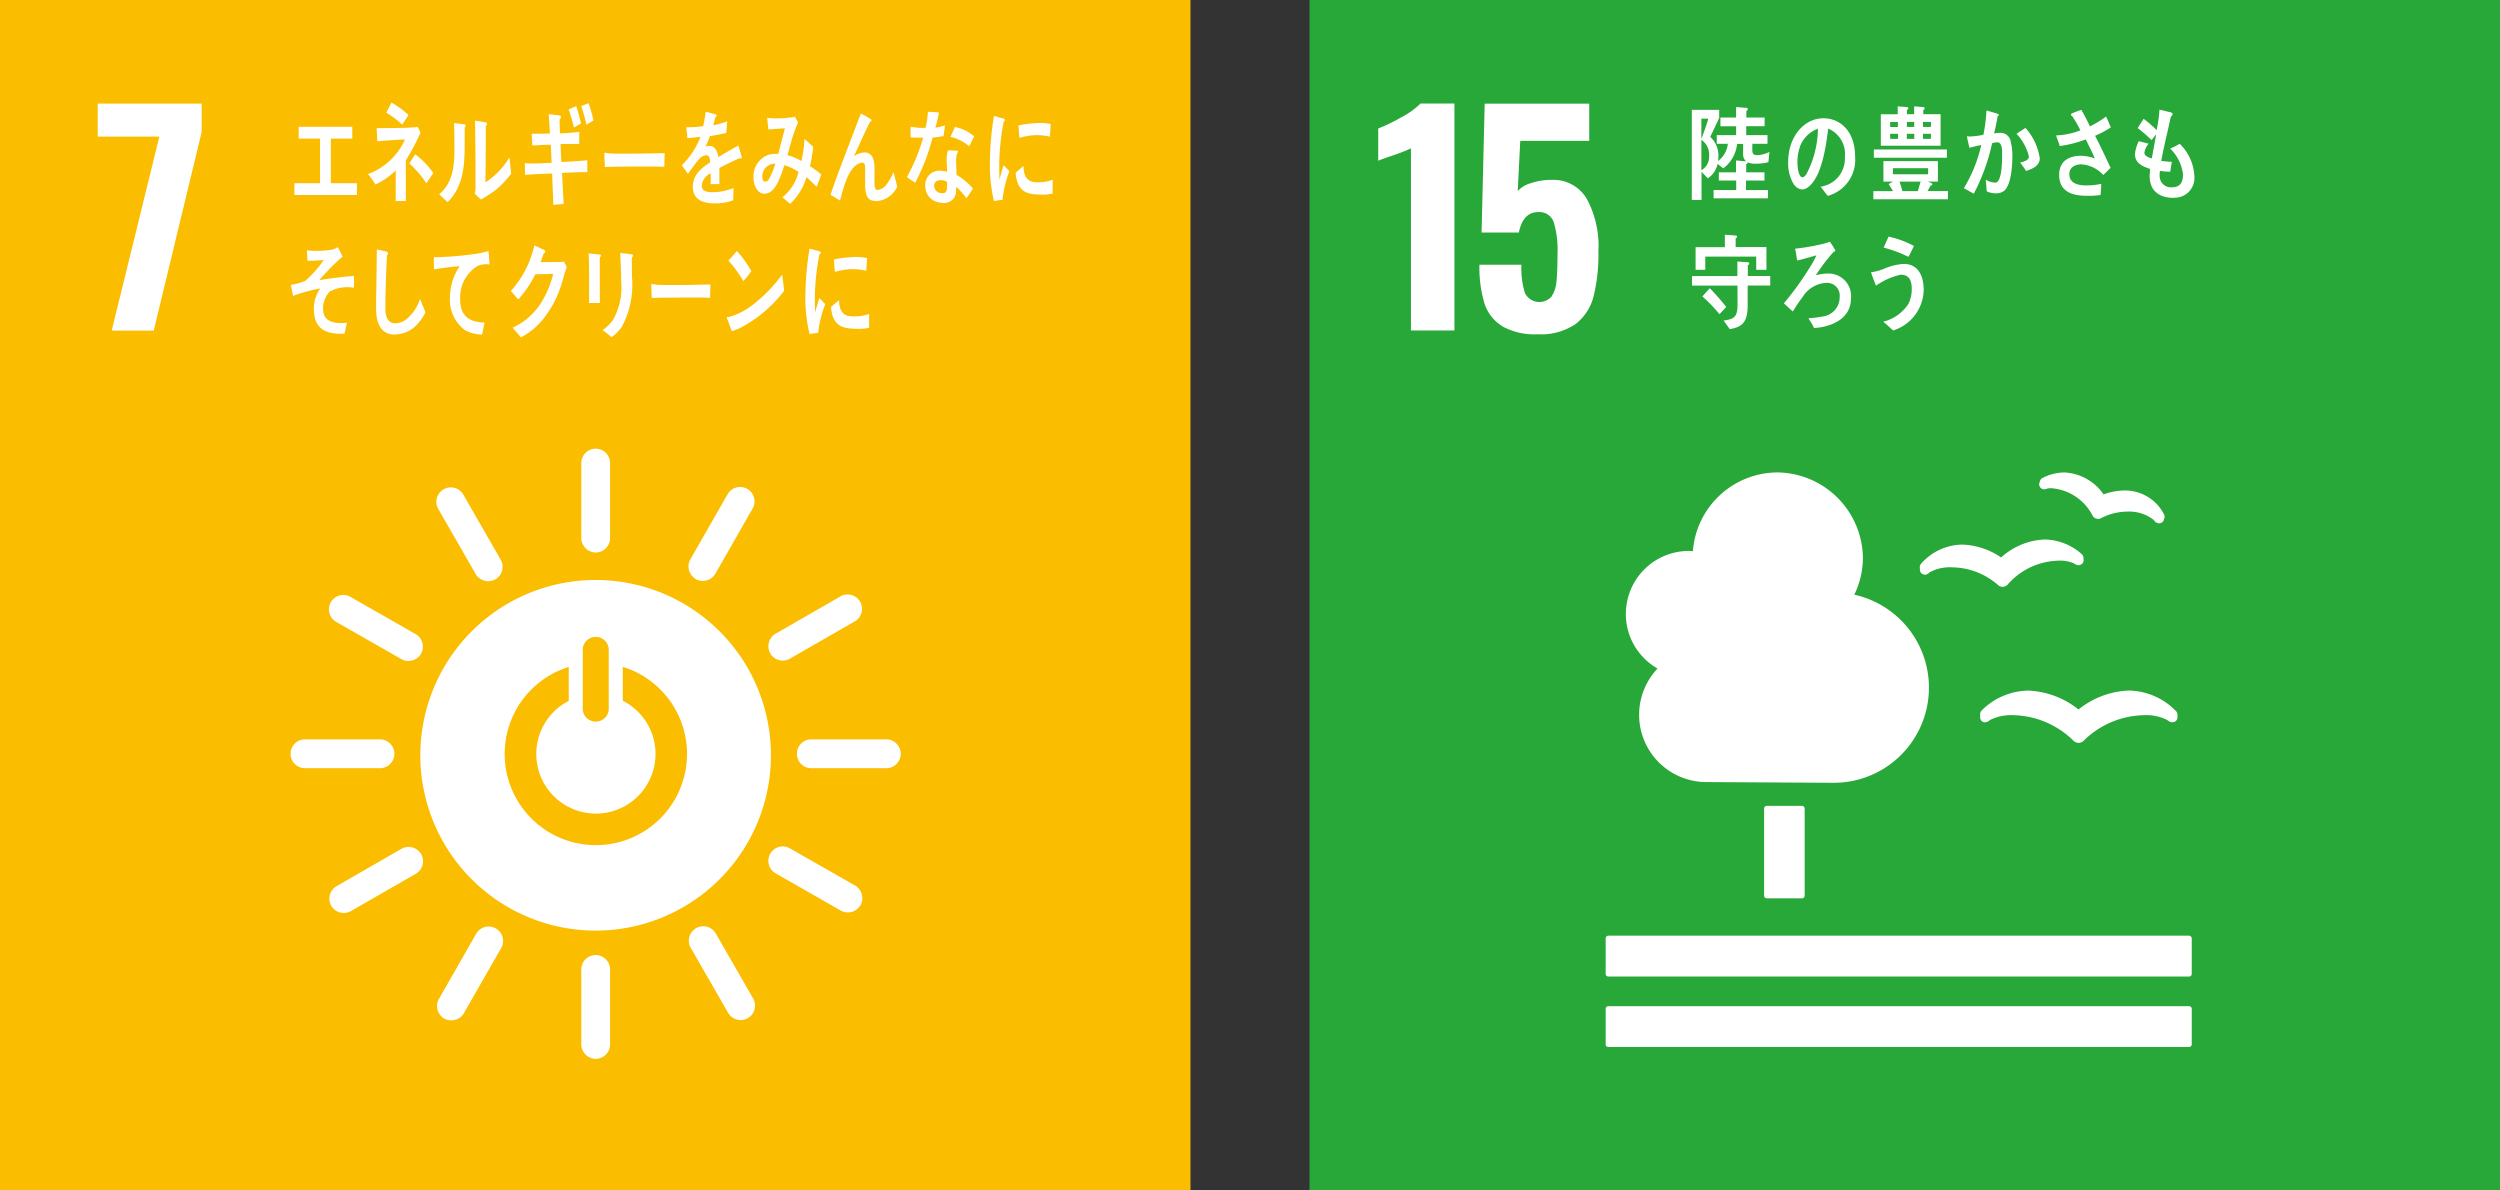 <svg xmlns="http://www.w3.org/2000/svg" width="210" height="100" viewBox="0 0 210 100">
  <rect x="0" y="0" width="210" height="100" fill="#333333" stroke="none"/>
  <g id="グループ_17588" data-name="グループ 17588" transform="translate(-1272 9974)">
    <g id="グループ_17587" data-name="グループ 17587" transform="translate(-867 128)">
      <rect id="長方形_5347" data-name="長方形 5347" width="100" height="100" transform="translate(2139 -10102)" fill="#fabd00"/>
      <path id="パス_23695" data-name="パス 23695" d="M18.669,17.075H13.49V14.3h8.732v2.379L18.194,33.371H14.664l4-16.29Z" transform="translate(2133.719 -10107.598)" fill="#fff"/>
      <path id="パス_23696" data-name="パス 23696" d="M72.76,80.06a14.726,14.726,0,1,0,14.72,14.726A14.721,14.721,0,0,0,72.76,80.06m-1.089,5.818a1.094,1.094,0,0,1,2.185,0v5.057a1.095,1.095,0,0,1-2.185,0Zm1.1,16.455a7.658,7.658,0,0,1-2.276-14.97v2.854a5.008,5.008,0,1,0,4.54-.012V87.356a7.659,7.659,0,0,1-2.264,14.976" transform="translate(2116.279 -10133.341)" fill="#fff"/>
      <path id="パス_23697" data-name="パス 23697" d="M48.84,103.271a1.232,1.232,0,0,0-1.132-1.211h-6.45a1.213,1.213,0,0,0,0,2.422h6.45a1.232,1.232,0,0,0,1.132-1.211" transform="translate(2123.294 -10141.953)" fill="#fff"/>
      <path id="パス_23698" data-name="パス 23698" d="M118.73,103.271a1.232,1.232,0,0,0-1.132-1.211h-6.45a1.213,1.213,0,0,0,0,2.422h6.45a1.232,1.232,0,0,0,1.132-1.211" transform="translate(2095.935 -10141.953)" fill="#fff"/>
      <path id="パス_23699" data-name="パス 23699" d="M81.461,140.554a1.226,1.226,0,0,0,1.2-1.132v-6.444a1.21,1.21,0,0,0-2.416,0v6.444a1.236,1.236,0,0,0,1.211,1.132" transform="translate(2107.585 -10153.611)" fill="#fff"/>
      <path id="パス_23700" data-name="パス 23700" d="M113.811,121.784a1.237,1.237,0,0,0-.383-1.613l-5.6-3.2a1.211,1.211,0,0,0-1.2,2.1l5.6,3.2a1.229,1.229,0,0,0,1.582-.493" transform="translate(2097.47 -10147.742)" fill="#fff"/>
      <path id="パス_23701" data-name="パス 23701" d="M60.928,135.635a1.237,1.237,0,0,0,1.613-.383l3.2-5.592a1.211,1.211,0,0,0-2.1-1.2l-3.2,5.6a1.229,1.229,0,0,0,.493,1.582" transform="translate(2115.387 -10152.076)" fill="#fff"/>
      <path id="パス_23702" data-name="パス 23702" d="M100.044,135.589a1.234,1.234,0,0,0,.487-1.582l-3.213-5.592a1.214,1.214,0,0,0-2.1,1.211l3.213,5.586a1.23,1.23,0,0,0,1.613.377" transform="translate(2101.774 -10152.06)" fill="#fff"/>
      <path id="パス_23703" data-name="パス 23703" d="M45.626,121.854a1.225,1.225,0,0,0,1.582.481l5.586-3.213a1.225,1.225,0,0,0,.383-1.613,1.238,1.238,0,0,0-1.594-.481L46,120.242a1.236,1.236,0,0,0-.377,1.619" transform="translate(2121.202 -10147.764)" fill="#fff"/>
      <path id="パス_23704" data-name="パス 23704" d="M81.461,70.66a1.226,1.226,0,0,0,1.2-1.132v-6.45a1.21,1.21,0,0,0-2.416,0v6.45a1.236,1.236,0,0,0,1.211,1.132" transform="translate(2107.585 -10126.248)" fill="#fff"/>
      <path id="パス_23705" data-name="パス 23705" d="M53.151,87.074a1.231,1.231,0,0,0-.383-1.613l-5.6-3.2a1.211,1.211,0,0,0-1.2,2.1l5.6,3.2a1.229,1.229,0,0,0,1.582-.493" transform="translate(2121.217 -10134.154)" fill="#fff"/>
      <path id="パス_23706" data-name="パス 23706" d="M95.638,74.971a1.239,1.239,0,0,0,1.613-.383l3.2-5.6a1.211,1.211,0,0,0-2.1-1.2l-3.2,5.592a1.229,1.229,0,0,0,.493,1.582" transform="translate(2101.799 -10128.325)" fill="#fff"/>
      <path id="パス_23707" data-name="パス 23707" d="M65.2,75.009a1.225,1.225,0,0,0,.481-1.582l-3.213-5.592a1.214,1.214,0,0,0-2.1,1.211l3.213,5.586a1.23,1.23,0,0,0,1.613.377" transform="translate(2115.417 -10128.345)" fill="#fff"/>
      <path id="パス_23708" data-name="パス 23708" d="M106.22,87.01a1.225,1.225,0,0,0,1.582.481l5.586-3.213a1.212,1.212,0,0,0-1.2-2.1L106.6,85.392A1.23,1.23,0,0,0,106.22,87" transform="translate(2097.479 -10134.121)" fill="#fff"/>
      <path id="パス_23709" data-name="パス 23709" d="M40.64,23.232V22.24h2.154V18.492H41V17.5h4.5v.992h-1.8V22.24h2.191v.992Z" transform="translate(2123.091 -10108.851)" fill="#fff"/>
      <path id="パス_23710" data-name="パス 23710" d="M53.977,19.028v3.4h-.852c0-.858,0-1.716.006-2.568a6.111,6.111,0,0,1-1.71,1.181,7.782,7.782,0,0,0-.621-.876,5.463,5.463,0,0,0,3.1-2.9c-.773.006-1.552.1-2.325.14-.012-.371-.03-.736-.049-1.1,1,0,2-.006,3-.055a1.821,1.821,0,0,0,.438-.067l.249.493a18.857,18.857,0,0,1-1.247,2.361Zm-.3-3.006a7.81,7.81,0,0,0-1.345-1.016c.152-.286.292-.56.438-.846A7.843,7.843,0,0,1,54.2,15.195c-.17.286-.347.56-.536.828ZM55.7,20.939a8.774,8.774,0,0,0-1.43-1.673l.493-.761a6.6,6.6,0,0,1,1.521,1.576l-.584.858Z" transform="translate(2119.113 -10107.543)" fill="#fff"/>
      <path id="パス_23711" data-name="パス 23711" d="M62.772,17.216c-.043,1.984.176,3.822-.791,5.465a3.362,3.362,0,0,1-.651.809c-.219-.195-.542-.493-.7-.645,1.059-.931,1.278-2.124,1.278-3.815,0-.712-.012-1.46-.03-2.179l.9.116a.086.086,0,0,1,.073.1.24.24,0,0,1-.073.146Zm2.495,5.337a11.763,11.763,0,0,1-1.126.724,5.134,5.134,0,0,1-.529-.5,1.744,1.744,0,0,0,.067-.469V21.123c0-1.485-.018-2.994-.043-4.473l.937.152a.113.113,0,0,1,.073.116.213.213,0,0,1-.1.164c-.012.414-.006.815-.006,1.229,0,1.162-.012,2.361-.03,3.523a6.14,6.14,0,0,0,1.558-1.43c.14-.176.268-.377.4-.566.012-.018.03-.049.049-.049.037,0,.037.1.037.116.03.4.073.785.128,1.181a7.578,7.578,0,0,1-1.412,1.473Z" transform="translate(2115.265 -10108.518)" fill="#fff"/>
      <path id="パス_23712" data-name="パス 23712" d="M75.578,20.1c.043.87.079,1.734.134,2.611-.292.03-.578.043-.87.079-.03-.882-.073-1.753-.1-2.635-.761.024-1.515.055-2.276.11-.006-.329-.012-.651-.018-.98.176.012.347.018.523.024.578.012,1.15-.037,1.728-.055-.024-.511-.043-1-.073-1.515-.517,0-1.035.037-1.552.061-.006-.329-.037-.663-.049-.992.505.012,1.022.006,1.533-.018-.03-.548-.067-1.083-.11-1.625l.925.11a.13.13,0,0,1,.11.14.189.189,0,0,1-.116.17c.006.4.018.791.024,1.193a14.6,14.6,0,0,0,1.631-.128c-.006.347,0,.682-.006,1.016-.523,0-1.053,0-1.57.018.024.5.043,1,.073,1.5.724-.03,1.454-.073,2.179-.146.006.335-.006.669,0,1-.7-.006-1.412.037-2.112.067Zm.992-3.815a15.641,15.641,0,0,0-.444-1.521l.639-.268a12.813,12.813,0,0,1,.4,1.454l-.6.341Zm1.053-.231a15.511,15.511,0,0,0-.438-1.564l.615-.243a10.912,10.912,0,0,1,.414,1.448Z" transform="translate(2110.638 -10107.578)" fill="#fff"/>
      <path id="パス_23713" data-name="パス 23713" d="M88.458,22.266c-.414-.024-.736-.024-1.065-.024-.383-.012-3.012,0-3.931.037-.012-.353-.037-.8-.043-1.065-.012-.134.049-.14.091-.134a2.671,2.671,0,0,0,.42.061c.438.024.907.018,1.412.018,1.047,0,1.978-.03,3.152-.043-.024.353-.03.8-.037,1.15Z" transform="translate(2106.345 -10110.251)" fill="#fff"/>
      <path id="パス_23714" data-name="パス 23714" d="M99.082,19.359a.341.341,0,0,1-.091-.043c-.45.183-1.314.6-1.722.828V21.5h-.736c.006-.134.006-.262.006-.414v-.493a1.242,1.242,0,0,0-.748,1.047c0,.353.286.536.852.536a4.663,4.663,0,0,0,1.813-.353l-.024,1.035a4.311,4.311,0,0,1-1.564.256c-1.217,0-1.832-.469-1.832-1.412a1.9,1.9,0,0,1,.511-1.272,4.437,4.437,0,0,1,.949-.755c-.012-.4-.116-.6-.292-.6a.838.838,0,0,0-.639.335,6.229,6.229,0,0,0-.481.6c-.231.31-.371.523-.456.627-.116-.158-.286-.4-.517-.724a6.447,6.447,0,0,0,1.57-2.392c-.329.049-.7.085-1.1.116-.024-.335-.061-.645-.1-.919a8.261,8.261,0,0,0,1.424-.091,9.594,9.594,0,0,0,.213-1.217l.84.231a.1.1,0,0,1,.073.1.151.151,0,0,1-.1.134c-.03.152-.091.383-.17.682a8.128,8.128,0,0,0,1.162-.329l-.073.968c-.341.091-.8.176-1.375.274a5.968,5.968,0,0,1-.383.882,1.007,1.007,0,0,1,.353-.061c.377,0,.627.3.742.943.5-.316,1.065-.645,1.68-.98l.286.986c0,.073-.024.1-.073.1Z" transform="translate(2102.159 -10108.032)" fill="#fff"/>
      <path id="パス_23715" data-name="パス 23715" d="M109.3,21.982a10.266,10.266,0,0,0-.846-.791,4.873,4.873,0,0,1-1.369,2.239l-.645-.548a3.94,3.94,0,0,0,1.351-2.13,4.009,4.009,0,0,0-1.187-.566c-.1.31-.2.627-.323.925-.292.736-.688,1.479-1.363,1.467-.554-.012-.925-.651-.907-1.418a1.914,1.914,0,0,1,1.266-1.856,2.434,2.434,0,0,1,.809-.067c.158-.621.4-1.5.56-2.154l-1.387.1-.1-.968h.073a8.253,8.253,0,0,0,2.27-.1,4.956,4.956,0,0,0,.25.469,14.007,14.007,0,0,0-.536,1.491c-.122.426-.225.852-.365,1.266a4.086,4.086,0,0,1,1.181.493,9.88,9.88,0,0,0,.256-1.856c.25.219.5.432.736.669a11.583,11.583,0,0,1-.274,1.613,8.956,8.956,0,0,1,.955.706c-.128.341-.256.694-.389,1.035Zm-4.552-.864c0,.231.061.438.243.444a.325.325,0,0,0,.28-.158,5.3,5.3,0,0,0,.566-1.351,1.072,1.072,0,0,0-1.089,1.071Z" transform="translate(2098.284 -10108.307)" fill="#fff"/>
      <path id="パス_23716" data-name="パス 23716" d="M118.374,23.013c-.888,0-.822-1.047-.822-1.868v-.815c0-.237,0-.529-.243-.529a.609.609,0,0,0-.176.037c-1,.329-1.381,2.057-1.692,3.146-.268-.164-.529-.323-.791-.481.274-.846.578-1.667.895-2.5.353-.925.7-1.856,1.059-2.781.2-.517.383-1.041.6-1.54a7.615,7.615,0,0,1,.84.475.1.1,0,0,1,.049.085.124.124,0,0,1-.116.116c-.444.864-.846,1.783-1.254,2.671-.043.085-.079.164-.122.243a1.711,1.711,0,0,1,.888-.329c.645,0,.846.554.852,1.3,0,.444-.006.882,0,1.327,0,.219.03.529.256.529a1.1,1.1,0,0,0,.748-.462,4.365,4.365,0,0,0,.59-1.047c.11.408.213.809.31,1.223a2.03,2.03,0,0,1-1.862,1.223Z" transform="translate(2094.118 -10108.139)" fill="#fff"/>
      <path id="パス_23717" data-name="パス 23717" d="M128.269,17.472c-.329.061-.6.1-.925.134a17.31,17.31,0,0,1-1.46,3.791c-.237-.146-.469-.31-.694-.481a15.232,15.232,0,0,0,1.363-3.316,8.788,8.788,0,0,1-1.059-.024c0-.292,0-.59.006-.895a3.284,3.284,0,0,0,.353.061,5.582,5.582,0,0,0,.9.043,8.074,8.074,0,0,0,.2-1.345c.353,0,.675.03.925.049a9.406,9.406,0,0,1-.3,1.278,5.378,5.378,0,0,0,.809-.189c-.036.292-.079.59-.116.888Zm1.917,5.227a6.168,6.168,0,0,0-.852-.961,2.188,2.188,0,0,1-.018.286,1,1,0,0,1-1.211,1.053,1.839,1.839,0,0,1-.633-.164,1.387,1.387,0,0,1-.742-1.3,1.186,1.186,0,0,1,1.284-1.229,3.319,3.319,0,0,1,.548.091c.012-.408-.049-.809-.03-1.217a1.983,1.983,0,0,1,.11-.59c.2.012.4.018.609.03.043,0,.237-.024.231.079,0,.018,0,.03-.006.037a1.182,1.182,0,0,0-.146.523c-.024.462.024.931.024,1.4a5.114,5.114,0,0,1,1.381,1.144c-.176.28-.359.566-.554.822Zm-1.625-1.381a.976.976,0,0,0-.475-.134c-.256-.018-.578.043-.609.45a.627.627,0,0,0,.609.633c.249.018.438-.024.462-.4C128.561,21.684,128.561,21.5,128.561,21.318Zm1.862-2.982a3.55,3.55,0,0,0-1.576-.791l.377-.834a3.462,3.462,0,0,1,1.613.791Z" transform="translate(2089.992 -10108.044)" fill="#fff"/>
      <path id="パス_23718" data-name="パス 23718" d="M55.086,41a2.642,2.642,0,0,1-1.667.584c-.895,0-1.454-.694-1.5-1.917-.012-.164-.006-.329-.006-.487,0-.462.006-.925.018-1.4.018-1.108.03-2.227.043-3.335.195.037.4.079.59.128a1.1,1.1,0,0,1,.243.061c.049.024.11.061.11.134a.179.179,0,0,1-.091.146c-.073,1.5-.134,3.006-.134,4.5,0,.761.249,1.229.84,1.229a1.515,1.515,0,0,0,.8-.25,3.5,3.5,0,0,0,1.266-1.8l.462,1.12A3.985,3.985,0,0,1,55.086,41Z" transform="translate(2118.68 -10115.486)" fill="#fff"/>
      <path id="パス_23719" data-name="パス 23719" d="M64.477,35.776a.548.548,0,0,0-.079-.012,1.83,1.83,0,0,0-.852.146A3.08,3.08,0,0,0,62.1,38.587c-.061,1.777,1.077,2.032,2.039,2.075-.061.335-.122.675-.195,1h-.128A3.09,3.09,0,0,1,62.5,41.3a3.21,3.21,0,0,1-1.26-2.787,4.653,4.653,0,0,1,.822-2.592c-.724.061-1.448.152-2.166.274,0-.341-.012-.682-.006-1.022a28.385,28.385,0,0,0,3.724-.316,7.133,7.133,0,0,0,.864-.207c.012.134.091.986.085,1.053s-.043.085-.085.085Z" transform="translate(2115.556 -10115.564)" fill="#fff"/>
      <path id="パス_23720" data-name="パス 23720" d="M75.056,36.13c-.1.341-.189.7-.3,1.028a8.786,8.786,0,0,1-1.613,3.006,5.966,5.966,0,0,1-1.789,1.43c-.225-.28-.456-.554-.694-.809a6.575,6.575,0,0,0,1.047-.621,6.036,6.036,0,0,0,1.138-1.156,8.071,8.071,0,0,0,1.223-2.744l-1.5.03a9,9,0,0,1-1.436,2.118c-.2-.237-.4-.487-.621-.706a8.542,8.542,0,0,0,1.978-3.846l.84.4a.142.142,0,0,1,.079.134.121.121,0,0,1-.122.122c-.1.256-.176.523-.286.761.542,0,1.077-.012,1.619-.012a1.164,1.164,0,0,0,.347-.049c.079.158.17.3.243.469-.049.152-.1.3-.146.444Z" transform="translate(2111.397 -10115.255)" fill="#fff"/>
      <path id="パス_23721" data-name="パス 23721" d="M82.191,35.3v.359c0,1.15,0,2.306.006,3.456h-.913c.006-.213.012-.432.012-.633V37.206c0-.755-.006-1.509-.037-2.258l.961.1a.071.071,0,0,1,.067.079.237.237,0,0,1-.1.164Zm2.69.012c0,.523.012,1.035.012,1.558a7.472,7.472,0,0,1-.822,4.193,3.071,3.071,0,0,1-.895.919,7.583,7.583,0,0,0-.748-.59,3.748,3.748,0,0,0,.852-.822,5.5,5.5,0,0,0,.706-3.3c0-.791-.043-1.576-.079-2.361l.955.11c.055.012.116.043.116.122a.231.231,0,0,1-.1.176Z" transform="translate(2107.189 -10115.662)" fill="#fff"/>
      <path id="パス_23722" data-name="パス 23722" d="M94.835,40.364c-.408-.024-.73-.024-1.059-.024-.383-.006-2.921,0-3.834.037-.012-.341-.037-.779-.043-1.041-.006-.128.055-.14.1-.128a3.781,3.781,0,0,0,.414.061c.438.024,1.29.018,1.789.018,1.041,0,1.509-.024,2.671-.043-.018.341-.024.785-.037,1.126Z" transform="translate(2103.807 -10117.347)" fill="#fff"/>
      <path id="パス_23723" data-name="パス 23723" d="M101.85,40.891a4.876,4.876,0,0,1-1.108.5c-.037-.11-.432-1.15-.432-1.15,0-.037.03-.037.049-.037a.83.83,0,0,0,.268-.049,5.765,5.765,0,0,0,2-1.083,12.455,12.455,0,0,0,2.343-2.44c.055.45.116.9.17,1.357a11.109,11.109,0,0,1-3.3,2.909Zm-.146-3.718a9.659,9.659,0,0,0-1.254-1.716c.243-.256.475-.536.718-.8a8.652,8.652,0,0,1,1.211,1.686,6.021,6.021,0,0,1-.669.828Z" transform="translate(2099.732 -10115.568)" fill="#fff"/>
      <path id="パス_23724" data-name="パス 23724" d="M112.257,41.4c-.243.024-.481.061-.73.1a12.673,12.673,0,0,1-.347-3.371,24.008,24.008,0,0,1,.347-3.8l.584.152a2.5,2.5,0,0,1,.286.079.107.107,0,0,1,.073.116.114.114,0,0,1-.11.116,19.329,19.329,0,0,0-.389,3.937c0,.323.012.633.012.961.122-.4.237-.815.365-1.217l.5.517a9.385,9.385,0,0,0-.6,2.41Zm4.26-.42a4.6,4.6,0,0,1-1.223.073c-.955-.03-1.85-.207-1.966-1.832.225-.189.45-.389.682-.566,0,.925.389,1.339,1.016,1.357a3.873,3.873,0,0,0,1.509-.2c0,.389-.012.773-.012,1.168Zm-.243-4.8a4.766,4.766,0,0,0-1.552-.11,6.524,6.524,0,0,0-1.071.207c-.03-.323-.049-.718-.079-1.035a7.556,7.556,0,0,1,1.521-.2,4.677,4.677,0,0,1,1.266.073c-.024.353-.043.712-.073,1.065Z" transform="translate(2095.477 -10115.439)" fill="#fff"/>
      <path id="パス_23725" data-name="パス 23725" d="M137.7,23.057c-.237.024-.469.061-.712.1a12.86,12.86,0,0,1-.341-3.359,24.583,24.583,0,0,1,.341-3.785l.566.152a2.41,2.41,0,0,1,.28.079.107.107,0,0,1,.073.116.114.114,0,0,1-.1.116,19.64,19.64,0,0,0-.377,3.925c0,.323.012.633.012.955.116-.4.231-.815.353-1.217.164.17.329.347.487.517a9.323,9.323,0,0,0-.578,2.4Zm4.217-.523a4.613,4.613,0,0,1-1.193.073c-.931-.03-1.8-.207-1.917-1.826.219-.189.438-.389.663-.566,0,.919.377,1.333.986,1.357a3.649,3.649,0,0,0,1.467-.2c0,.383-.012.773-.012,1.162Zm-.237-4.783a4.511,4.511,0,0,0-1.509-.11,5.689,5.689,0,0,0-1.047.207c-.03-.323-.049-.718-.079-1.035a7.147,7.147,0,0,1,1.479-.2,4.387,4.387,0,0,1,1.229.073C141.731,17.038,141.713,17.4,141.683,17.75Z" transform="translate(2085.506 -10108.268)" fill="#fff"/>
      <path id="パス_23726" data-name="パス 23726" d="M43.438,37.82a2.043,2.043,0,0,0-.554,1.789c.134.809,1.041.895,1.515.888a3.945,3.945,0,0,0,.462-.037c-.067.316-.146.621-.213.931h-.14c-.925.024-2.252-.128-2.4-1.667a2.97,2.97,0,0,1,.505-2.136,12.628,12.628,0,0,0-2.288.627c-.049-.31-.122-.621-.183-.925a5.365,5.365,0,0,0,1.211-.341,9.046,9.046,0,0,0,1.558-1.759,9.59,9.59,0,0,1-1.381.067c0-.292-.012-.584-.037-.87a8.223,8.223,0,0,0,2.081-.055,1.822,1.822,0,0,0,.517-.213c.14.256.274.523.4.791a18.766,18.766,0,0,0-1.953,1.978c.968-.158,1.947-.274,2.915-.359,0,.329,0,.663-.006,1a3.2,3.2,0,0,0-2.008.3Z" transform="translate(2123.286 -10115.356)" fill="#fff"/>
    </g>
    <g id="Layer_1" transform="translate(1382 -9974)">
      <rect id="長方形_5351" data-name="長方形 5351" width="100" height="100" fill="#28a838"/>
      <path id="パス_23778" data-name="パス 23778" d="M12.237,18.057a16.061,16.061,0,0,1-1.509.59c-.657.219-1.077.371-1.247.45V16.389a14.77,14.77,0,0,0,1.941-.943,6.624,6.624,0,0,0,1.613-1.156h2.848V33.355H12.231v-15.3Z" transform="translate(-3.711 -5.594)" fill="#fff"/>
      <path id="パス_23779" data-name="パス 23779" d="M25.336,32.98a3.509,3.509,0,0,1-1.485-1.966,10.682,10.682,0,0,1-.4-3.177h3.529a6.87,6.87,0,0,0,.3,2.392,1.355,1.355,0,0,0,2.233.274,2.711,2.711,0,0,0,.414-1.284c.055-.542.085-1.321.085-2.343a7.925,7.925,0,0,0-.316-2.6,1.26,1.26,0,0,0-1.308-.858q-1.269,0-1.625,1.716H23.633l.262-10.826h8.781v3.128H26.882l-.213,4.211A2.412,2.412,0,0,1,27.8,20.98a5.281,5.281,0,0,1,1.716-.268,3.255,3.255,0,0,1,2.945,1.576,8.349,8.349,0,0,1,.986,4.424,14.751,14.751,0,0,1-.4,3.755,4.243,4.243,0,0,1-1.521,2.355,5.152,5.152,0,0,1-3.189.858,5.559,5.559,0,0,1-3.012-.694Z" transform="translate(-9.18 -5.602)" fill="#fff"/>
      <path id="パス_23780" data-name="パス 23780" d="M62.975,111.24h2.957a.225.225,0,0,1,.225.225v7.315a.225.225,0,0,1-.225.225H62.975a.225.225,0,0,1-.225-.225v-7.315a.225.225,0,0,1,.225-.225Z" transform="translate(-24.565 -43.547)" fill="#fff"/>
      <path id="パス_23781" data-name="パス 23781" d="M89.881,129.16H41.1a.23.23,0,0,0-.225.231v2.982a.223.223,0,0,0,.225.219H89.881a.223.223,0,0,0,.225-.219v-2.982a.234.234,0,0,0-.225-.231" transform="translate(-15.999 -50.562)" fill="#fff"/>
      <path id="パス_23782" data-name="パス 23782" d="M89.881,138.89H41.1a.223.223,0,0,0-.225.219V142.1a.223.223,0,0,0,.225.219H89.881a.228.228,0,0,0,.225-.219v-2.988a.223.223,0,0,0-.225-.219" transform="translate(-15.999 -54.371)" fill="#fff"/>
      <path id="パス_23783" data-name="パス 23783" d="M100.834,96.914a7.22,7.22,0,0,0-4.217-1.588A5.638,5.638,0,0,0,92.7,96.993a.409.409,0,0,0-.128.3v.268a.416.416,0,0,0,.14.335.4.4,0,0,0,.347.079.255.255,0,0,0,.091-.024.634.634,0,0,0,.243-.152,3.954,3.954,0,0,1,1.953-.408,7.421,7.421,0,0,1,5.026,2.106l.043.043a.6.6,0,0,0,.84.006l.043-.043a7.408,7.408,0,0,1,5.033-2.112,3.868,3.868,0,0,1,1.959.408.831.831,0,0,0,.268.164.6.6,0,0,0,.286.006.411.411,0,0,0,.3-.4v-.237a.425.425,0,0,0-.134-.3,5.647,5.647,0,0,0-3.968-1.71,7.142,7.142,0,0,0-4.211,1.594" transform="translate(-36.238 -37.315)" fill="#fff"/>
      <path id="パス_23784" data-name="パス 23784" d="M101,65.682a.409.409,0,0,0-.213.256l-.049.164a.411.411,0,0,0,.067.365.4.4,0,0,0,.3.164.2.2,0,0,0,.061,0,.476.476,0,0,0,.237-.061,1.483,1.483,0,0,1,.3-.03,4.239,4.239,0,0,1,3.487,2.276l.018.03a.5.5,0,0,0,.31.25.617.617,0,0,0,.158.024.5.5,0,0,0,.243-.061l.03-.018a4.9,4.9,0,0,1,2.179-.536,3.346,3.346,0,0,1,2.227.712.524.524,0,0,0,.164.183c.043.024.116.061.158.079a.306.306,0,0,1,.073.012h.043a.46.46,0,0,0,.195-.049.4.4,0,0,0,.207-.25l.043-.146a.382.382,0,0,0,.018-.116.375.375,0,0,0-.055-.207,3.678,3.678,0,0,0-3.31-1.99,5.215,5.215,0,0,0-1.759.329,4.255,4.255,0,0,0-3.292-1.844,4.044,4.044,0,0,0-1.832.462" transform="translate(-39.43 -25.532)" fill="#fff"/>
      <path id="パス_23785" data-name="パス 23785" d="M84.24,76.813l.012.219a.4.4,0,0,0,.195.329.417.417,0,0,0,.329.049.173.173,0,0,0,.073-.024.5.5,0,0,0,.213-.158,3.559,3.559,0,0,1,1.862-.42,5.968,5.968,0,0,1,3.858,1.46l.037.037a.568.568,0,0,0,.377.14h.037a.588.588,0,0,0,.383-.183l.03-.037a5.855,5.855,0,0,1,4.278-1.978,2.957,2.957,0,0,1,1.272.231.639.639,0,0,0,.256.134.673.673,0,0,0,.176.012.32.32,0,0,0,.1-.024A.41.41,0,0,0,98,76.18l-.012-.189a.425.425,0,0,0-.146-.292,4.79,4.79,0,0,0-3.122-1.229,5.831,5.831,0,0,0-3.651,1.509A6.085,6.085,0,0,0,87.818,74.9a4.664,4.664,0,0,0-3.463,1.6.458.458,0,0,0-.116.31" transform="translate(-32.977 -29.153)" fill="#fff"/>
      <path id="パス_23786" data-name="パス 23786" d="M43.666,77.1a5.288,5.288,0,0,1,5.288-5.288c.116,0,.225.012.341.018a7.156,7.156,0,0,1,7.126-6.615,7.276,7.276,0,0,1,7.156,7.156,7.129,7.129,0,0,1-.724,3.116,7.994,7.994,0,0,1-1.734,15.8c-.323,0-10.674-.061-10.674-.061h0a5.652,5.652,0,0,1-4.12-9.536A5.29,5.29,0,0,1,43.66,77.1Z" transform="translate(-17.092 -25.532)" fill="#fff"/>
      <path id="パス_23787" data-name="パス 23787" d="M69.393,22.843c-.207-.256-.4-.529-.6-.773a2.371,2.371,0,0,0,2.039-2.489,2.316,2.316,0,0,0-1.4-2.392c-.183,1.521-.536,3.937-1.588,4.838a.967.967,0,0,1-.621.28A1.008,1.008,0,0,1,66.5,21.8,3.422,3.422,0,0,1,66.07,20c0-2.154,1.357-3.676,2.951-3.676,1.473,0,2.671,1.15,2.671,3.2A3.141,3.141,0,0,1,69.393,22.843Zm-2.355-4.053a3.783,3.783,0,0,0-.189,1.2c0,.359.061,1.29.432,1.29.134,0,.25-.17.329-.28a8.392,8.392,0,0,0,.961-3.8,2.546,2.546,0,0,0-1.54,1.582Z" transform="translate(-25.864 -6.389)" fill="#fff"/>
      <path id="パス_23788" data-name="パス 23788" d="M77.83,22.487V21.8h1.643a5.179,5.179,0,0,0-.359-.584c.116-.079.237-.146.353-.213h-.791V19.281h4.576V21h-.858l.316.128a.112.112,0,0,1,.073.091c0,.085-.091.122-.152.122-.085.146-.164.31-.249.456h1.71v.688H77.83Zm.043-3.493V18.3h6.134v.694Zm.584-1V15.343h1.418V14.68l.779.061a.108.108,0,0,1,.116.1.171.171,0,0,1-.122.146v.353h.609V14.68l.767.061a.108.108,0,0,1,.116.1.165.165,0,0,1-.116.146v.353h1.454V17.99h-5.02Zm1.436-2h-.651v.42h.651Zm.006.992h-.657v.426H79.9Zm2.531,2.891H79.473v.511H82.43ZM80.033,21c.079.268.17.523.237.8h1.3L81.8,21Zm1.229-5.008h-.615v.42h.615Zm.006.992h-.627v.426h.627Zm1.4-.992H82v.42h.663Zm0,.992H82v.426h.663Z" transform="translate(-30.468 -5.747)" fill="#fff"/>
      <path id="パス_23789" data-name="パス 23789" d="M93.764,21.95a1.1,1.1,0,0,1-.815.256,1.689,1.689,0,0,1-.706-.164c-.03-.329-.043-.657-.085-.98a1.594,1.594,0,0,0,.8.249c.584,0,.578-1.929.578-2.4,0-.353,0-.986-.408-.986a1.784,1.784,0,0,0-.432.073,16.683,16.683,0,0,1-1.54,4.241c-.28-.14-.548-.316-.834-.462a12.035,12.035,0,0,0,1.46-3.627c-.329.067-.663.146-.992.237-.03-.11-.207-.895-.207-.931a.032.032,0,0,1,.037-.037c.067,0,.122.018.189.018a6.752,6.752,0,0,0,1.156-.146,14.468,14.468,0,0,0,.256-2.039c.231.061.45.128.675.195a1.505,1.505,0,0,1,.28.091c.037.018.085.037.085.085s-.061.1-.1.11c-.085.487-.183.974-.3,1.442a3.461,3.461,0,0,1,.432-.043.867.867,0,0,1,.961.724,4.841,4.841,0,0,1,.14,1.3c0,.761-.11,2.276-.633,2.787Zm1.789-1.613c-.158-.249-.329-.481-.505-.718.207-.037.736-.164.736-.487a4.11,4.11,0,0,0-1.041-1.923c.25-.164.505-.335.755-.493a4.9,4.9,0,0,1,1.2,2.55c0,.682-.712.913-1.156,1.065Z" transform="translate(-35.357 -5.97)" fill="#fff"/>
      <path id="パス_23790" data-name="パス 23790" d="M106.326,17.345c.456.882.876,1.783,1.3,2.69l-.615.6a2.708,2.708,0,0,0-1.85-.895c-.426,0-1,.195-1,.822,0,.864.913.949,1.442.949a6.1,6.1,0,0,0,1.241-.134c-.012.316-.037.627-.055.937a7.142,7.142,0,0,1-1.138.067c-1.01,0-2.343-.2-2.343-1.753,0-1.254.943-1.607,1.832-1.607a3.518,3.518,0,0,1,1.162.225c-.122-.3-.268-.6-.408-.888-.122-.231-.231-.481-.359-.712a9.546,9.546,0,0,1-2.179.554c-.091-.3-.213-.6-.31-.888a6.424,6.424,0,0,0,2.045-.426,10.747,10.747,0,0,0-.7-1.217.111.111,0,0,1-.1-.1.114.114,0,0,1,.061-.091c.268-.128.548-.219.809-.316.274.444.5.913.736,1.387a8.378,8.378,0,0,0,1.351-.828c.14.3.268.615.4.913a8.766,8.766,0,0,1-1.333.712Z" transform="translate(-40.337 -5.935)" fill="#fff"/>
      <path id="パス_23791" data-name="パス 23791" d="M57.474,36.666v1.649c0,1.345-.377,1.838-1.509,2.014l-.511-.718c.815-.122,1.168-.243,1.168-1.3,0-.548,0-1.089-.006-1.637H52.8v-.8h3.809V34.652l.876.061a.11.11,0,0,1,.122.1.172.172,0,0,1-.122.146v.907h1.886v.8H57.486Zm.718-1.314V34.238H53.914v1.108H53.1v-1.9h2.458V32.4l.913.067a.1.1,0,0,1,.11.1.173.173,0,0,1-.116.14v.73H59.05v1.911H58.2Zm-3.085,3.724a12.809,12.809,0,0,0-1.436-1.491c.207-.225.4-.462.621-.688a19.009,19.009,0,0,1,1.381,1.57l-.566.609Z" transform="translate(-20.67 -12.684)" fill="#fff"/>
      <path id="パス_23792" data-name="パス 23792" d="M68,40.6a3.922,3.922,0,0,0-.4-.7.155.155,0,0,1-.037-.079c0-.024.037-.03.049-.043a7.4,7.4,0,0,0,1.089-.134,1.624,1.624,0,0,0,1.46-1.637,1.072,1.072,0,0,0-1.2-1.187,2.486,2.486,0,0,0-1.923,1.2c-.292.383-.56.791-.815,1.2-.25-.225-.5-.45-.748-.688a25.056,25.056,0,0,0,2.1-2.891,7.915,7.915,0,0,0,.633-1.132c-.195.043-.383.1-.572.158-.347.091-.7.195-1.047.274-.055-.335-.1-.669-.17-1a16.372,16.372,0,0,0,2.41-.42,3.057,3.057,0,0,0,.505-.164,5.717,5.717,0,0,1,.462.73c0,.085-.085.11-.14.122a14.894,14.894,0,0,0-1.5,1.972,3.6,3.6,0,0,1,.955-.146,1.893,1.893,0,0,1,2,2.087c0,1.826-1.85,2.422-3.116,2.489Z" transform="translate(-25.629 -13.055)" fill="#fff"/>
      <path id="パス_23793" data-name="パス 23793" d="M79.368,40.54c-.274-.25-.542-.505-.828-.73a3.546,3.546,0,0,0,2.112-1.491,2.713,2.713,0,0,0,.286-1.26c0-.761-.249-1.2-.931-1.2a6.037,6.037,0,0,0-2.075.919c-.049-.128-.4-1.01-.4-1.089,0-.061.073-.049.1-.049a5,5,0,0,0,.913-.249,5,5,0,0,1,1.71-.438c1.174,0,1.686.925,1.686,2.209a3.655,3.655,0,0,1-2.568,3.383Zm1.284-6.183a10.8,10.8,0,0,0-2.075-.773c.14-.31.274-.615.414-.925a8.18,8.18,0,0,1,2.13.785c-.146.31-.292.615-.462.919Z" transform="translate(-30.351 -12.785)" fill="#fff"/>
      <path id="パス_23794" data-name="パス 23794" d="M59.184,19.417a4.054,4.054,0,0,1-1.01.116,1.528,1.528,0,0,1-.718-.116.16.16,0,0,1-.116.164v.682h1.534v.688H57.322v.8h1.844v.694H54.6v-.694h1.9v-.8H55.04v-.688h1.442v-1l.846.079a.81.81,0,0,1-.249-.663v-.8h-.505a2.943,2.943,0,0,1-1.162,2.051l-.475-.377a1.9,1.9,0,0,1-.822,1.211l-.529-.548v2.367H52.77V15.017h2.3v.675c-.249.536-.493,1.065-.755,1.588A2.129,2.129,0,0,1,55,19a1.857,1.857,0,0,1-.03.316,2.084,2.084,0,0,0,.828-1.448h-.931v-.73h1.625v-.748H55.174v-.73h1.314V14.78l.864.067a.1.1,0,0,1,.116.1.158.158,0,0,1-.116.146v.566h1.534v.73H57.34v.748h1.789v.73H57.857c0,.164-.006.323-.006.487,0,.4.128.462.444.462a2.415,2.415,0,0,0,.992-.268l-.085.864Zm-5.611-3.663v1.692c.213-.56.42-1.114.584-1.692Zm0,1.783v2.55a1.308,1.308,0,0,0,.651-1.229A1.473,1.473,0,0,0,53.573,17.537Z" transform="translate(-20.658 -5.786)" fill="#fff"/>
      <path id="パス_23795" data-name="パス 23795" d="M117.214,22.546c-1.028.012-2.026-.426-2.039-1.807,0-.207.024-.414.036-.621-.536-.189-1.26-.426-1.272-1.229a3.083,3.083,0,0,1,.323-1.1c.28.061.56.146.828.207a1.586,1.586,0,0,0-.359.755c.006.3.426.426.627.481.116-.675.249-1.345.365-2.026-.134.164-.256.329-.383.487a13.95,13.95,0,0,0-1.174-1.01c.164-.256.335-.517.505-.773a10.18,10.18,0,0,1,1.089.943A11.639,11.639,0,0,0,116,15.14c.237.043.481.11.712.17a1.593,1.593,0,0,1,.292.079c.049.018.1.043.1.11a.346.346,0,0,1-.14.225c-.055.189-.1.4-.14.584-.085.4-.176.809-.274,1.211-.14.633-.286,1.278-.4,1.923a8.757,8.757,0,0,0,.888.079l-.134.828a5.9,5.9,0,0,1-.864-.067,1.966,1.966,0,0,0-.024.377.95.95,0,0,0,1.065,1c.621-.006.9-.383.895-1.1a3.654,3.654,0,0,0-1.077-2.154,6.15,6.15,0,0,0,.8-.4,4.049,4.049,0,0,1,1.235,2.787,1.653,1.653,0,0,1-1.74,1.74Z" transform="translate(-44.604 -5.927)" fill="#fff"/>
    </g>
  </g>
</svg>
